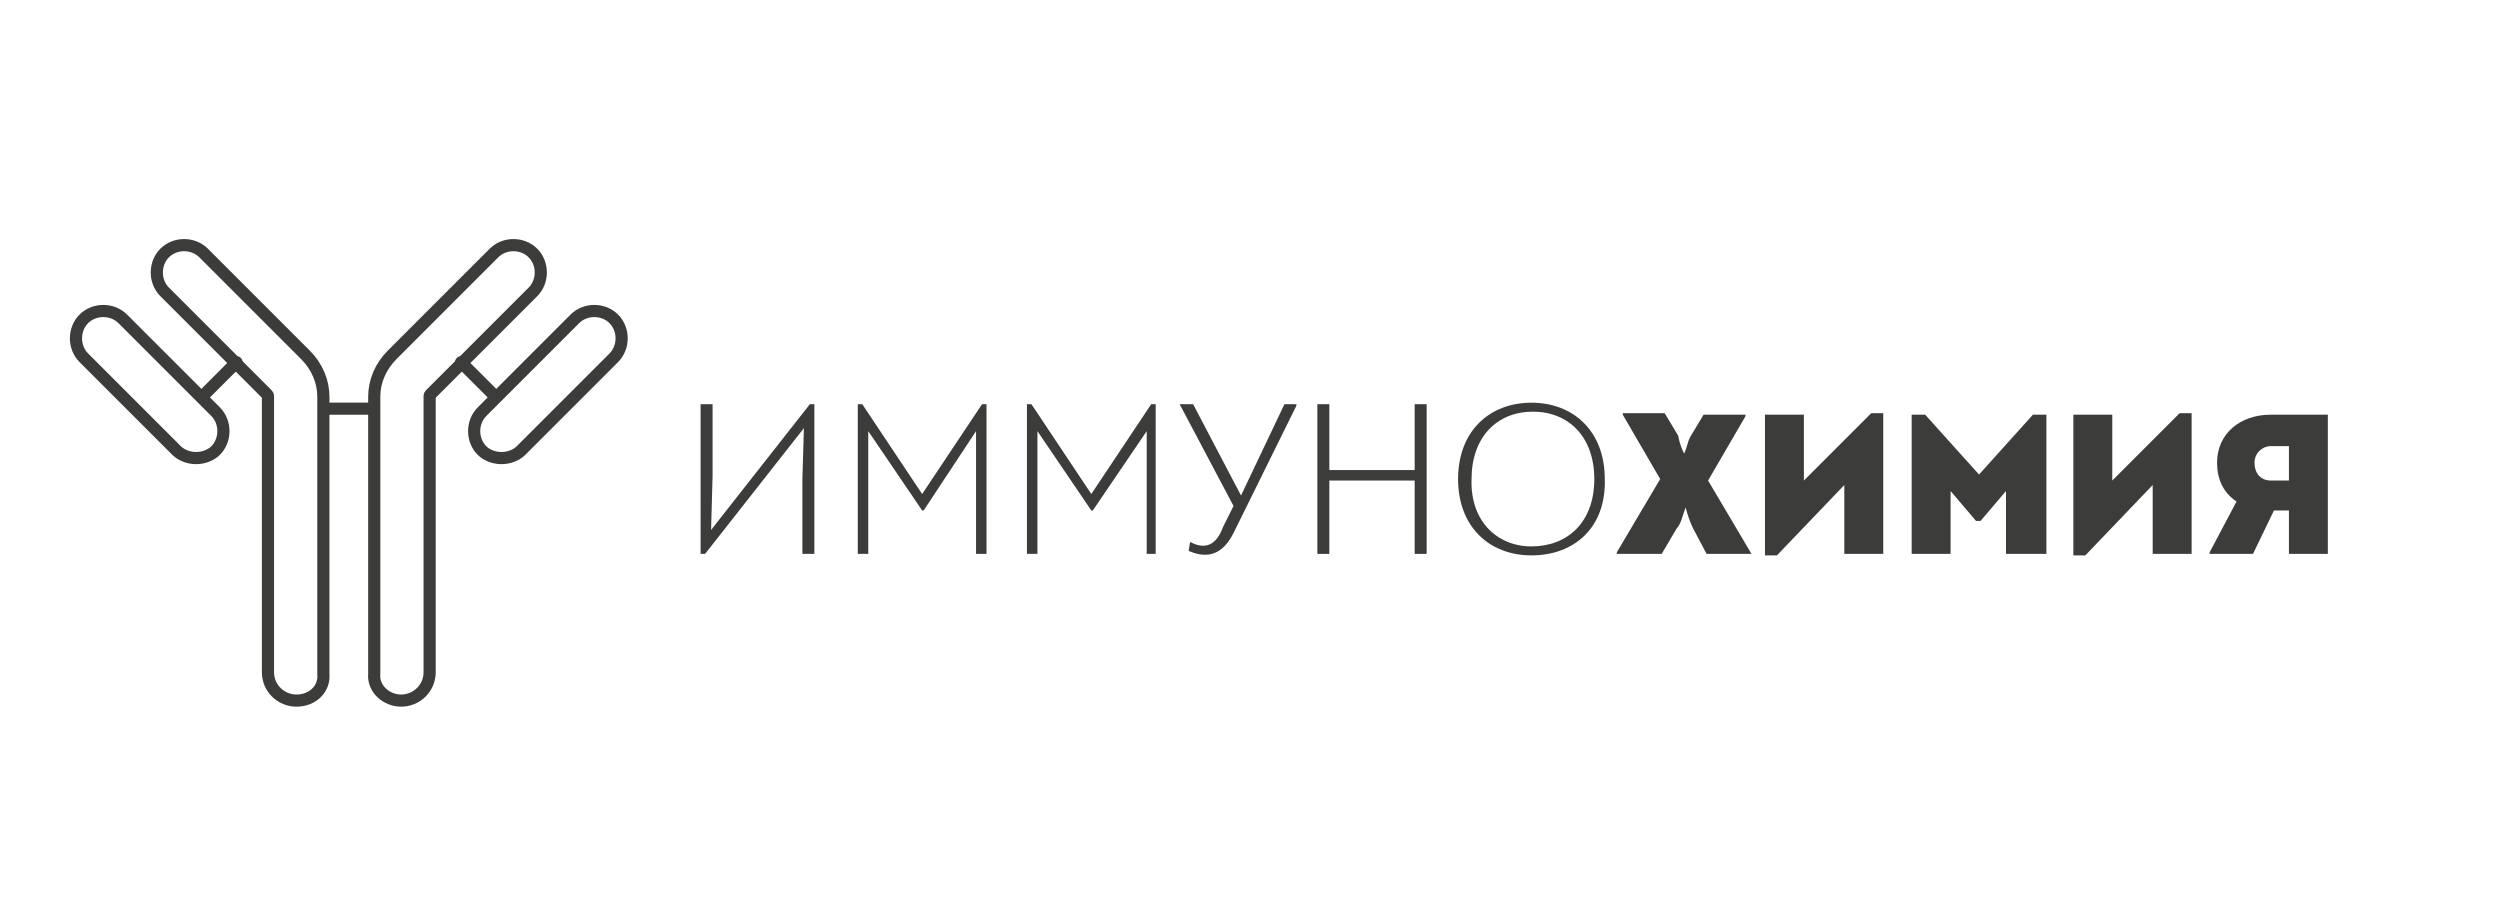<?xml version="1.0" encoding="UTF-8"?> <svg xmlns="http://www.w3.org/2000/svg" xmlns:xlink="http://www.w3.org/1999/xlink" version="1.1" id="Слой_1" x="0px" y="0px" viewBox="0 0 167 61.1" style="enable-background:new 0 0 167 61.1;" xml:space="preserve"> <style type="text/css"> .st0{fill:#3C3C3B;} .st1{fill:none;stroke:#3C3C3B;stroke-width:0.812;stroke-linecap:round;stroke-miterlimit:10;} </style> <g> <g> <path class="st0" d="M46.8,27h0.8v4.8l-0.1,3.6l6.6-8.4h0.3v10h-0.8v-5l0.1-3.4L47.1,37h-0.3V27z"></path> <path class="st0" d="M65.9,37h-0.7v-8.2l-3.5,5.3h-0.1l-3.6-5.3V37h-0.7V27h0.3l4,6l4-6h0.3V37z"></path> <path class="st0" d="M77.3,37h-0.7v-8.2L73,34.1h-0.1l-3.6-5.3V37h-0.7V27h0.3l4,6l4-6h0.3V37z"></path> <path class="st0" d="M78.8,27h0.9l3.2,6.1h0l2.9-6.1h0.8v0.1l-4.1,8.3c-0.6,1.3-1.5,2.1-3.1,1.4l0.1-0.6c1.1,0.6,1.8,0.1,2.2-1 l0.7-1.4L78.8,27L78.8,27z"></path> <path class="st0" d="M88.8,32.1V37H88V27h0.8v4.4h5.7V27h0.8v10h-0.8v-4.9H88.8z"></path> <path class="st0" d="M102.3,37.1c-2.8,0-4.9-1.9-4.9-5.1s2.1-5.1,4.9-5.1c2.8,0,4.9,1.9,4.9,5.1C107.3,35.2,105.2,37.1,102.3,37.1 z M102.3,36.5c2.4,0,4.2-1.6,4.2-4.5c0-2.8-1.7-4.5-4.1-4.5c-2.4,0-4.1,1.7-4.1,4.5C98.2,34.8,100,36.5,102.3,36.5z"></path> <path class="st0" d="M112.5,30.3c0.2-0.4,0.2-0.7,0.4-1.1l0.9-1.5h2.8v0.1l-2.5,4.3l2.9,4.9V37h-3l-0.9-1.7 c-0.2-0.4-0.4-1-0.5-1.4h0c-0.2,0.5-0.3,1.1-0.6,1.4L111,37h-3v-0.1l2.9-4.9l-2.5-4.3v-0.1h2.8l0.9,1.5 C112.2,29.6,112.3,29.9,112.5,30.3L112.5,30.3z"></path> <path class="st0" d="M117.9,27.7h2.6v4.4l4.5-4.5h0.8V37h-2.6v-4.6l-4.5,4.7h-0.8V27.7z"></path> <path class="st0" d="M136.6,37H134v-4.2l-1.7,2H132l-1.7-2V37h-2.6v-9.3h0.9l3.6,4l3.6-4h0.9V37z"></path> <path class="st0" d="M138.5,27.7h2.6v4.4l4.5-4.5h0.8V37h-2.6v-4.6l-4.5,4.7h-0.8V27.7z"></path> <path class="st0" d="M149.4,33.5c-0.9-0.6-1.3-1.5-1.3-2.6c0-1.9,1.5-3.2,3.6-3.2h3.8V37h-2.6v-2.9h-1l-1.4,2.9h-2.9v-0.1 L149.4,33.5z M152.9,29.8h-1.2c-0.6,0-1.1,0.5-1.1,1.1c0,0.7,0.4,1.2,1.1,1.2h1.2V29.8z"></path> </g> </g> <g> <g> <path class="st1" d="M19.8,46.8c-1,0-1.9-0.8-1.9-1.9V26.5c0-0.1,0-0.1-0.1-0.2l-6.8-6.8c-0.7-0.7-0.7-1.9,0-2.6 c0.7-0.7,1.9-0.7,2.6,0l6.8,6.8c0.8,0.8,1.2,1.8,1.2,2.8v18.5C21.7,46,20.9,46.8,19.8,46.8z"></path> <path class="st1" d="M13.1,30.6c-0.5,0-1-0.2-1.3-0.5l-6.2-6.2c-0.7-0.7-0.7-1.9,0-2.6c0.7-0.7,1.9-0.7,2.6,0l6.2,6.2 c0.7,0.7,0.7,1.9,0,2.6C14.1,30.4,13.6,30.6,13.1,30.6z"></path> </g> <line class="st1" x1="15.8" y1="24.2" x2="13.5" y2="26.5"></line> <g> <path class="st1" d="M26.8,46.8c1,0,1.9-0.8,1.9-1.9V26.5c0-0.1,0-0.1,0.1-0.2l6.8-6.8c0.7-0.7,0.7-1.9,0-2.6 c-0.7-0.7-1.9-0.7-2.6,0l-6.8,6.8c-0.8,0.8-1.2,1.8-1.2,2.8v18.5C24.9,46,25.8,46.8,26.8,46.8z"></path> <path class="st1" d="M33.5,30.6c0.5,0,1-0.2,1.3-0.5l6.2-6.2c0.7-0.7,0.7-1.9,0-2.6c-0.7-0.7-1.9-0.7-2.6,0l-6.2,6.2 c-0.7,0.7-0.7,1.9,0,2.6C32.5,30.4,33,30.6,33.5,30.6z"></path> </g> <line class="st1" x1="30.8" y1="24.2" x2="33.1" y2="26.5"></line> <line class="st1" x1="21.7" y1="27.3" x2="24.9" y2="27.3"></line> </g> </svg> 